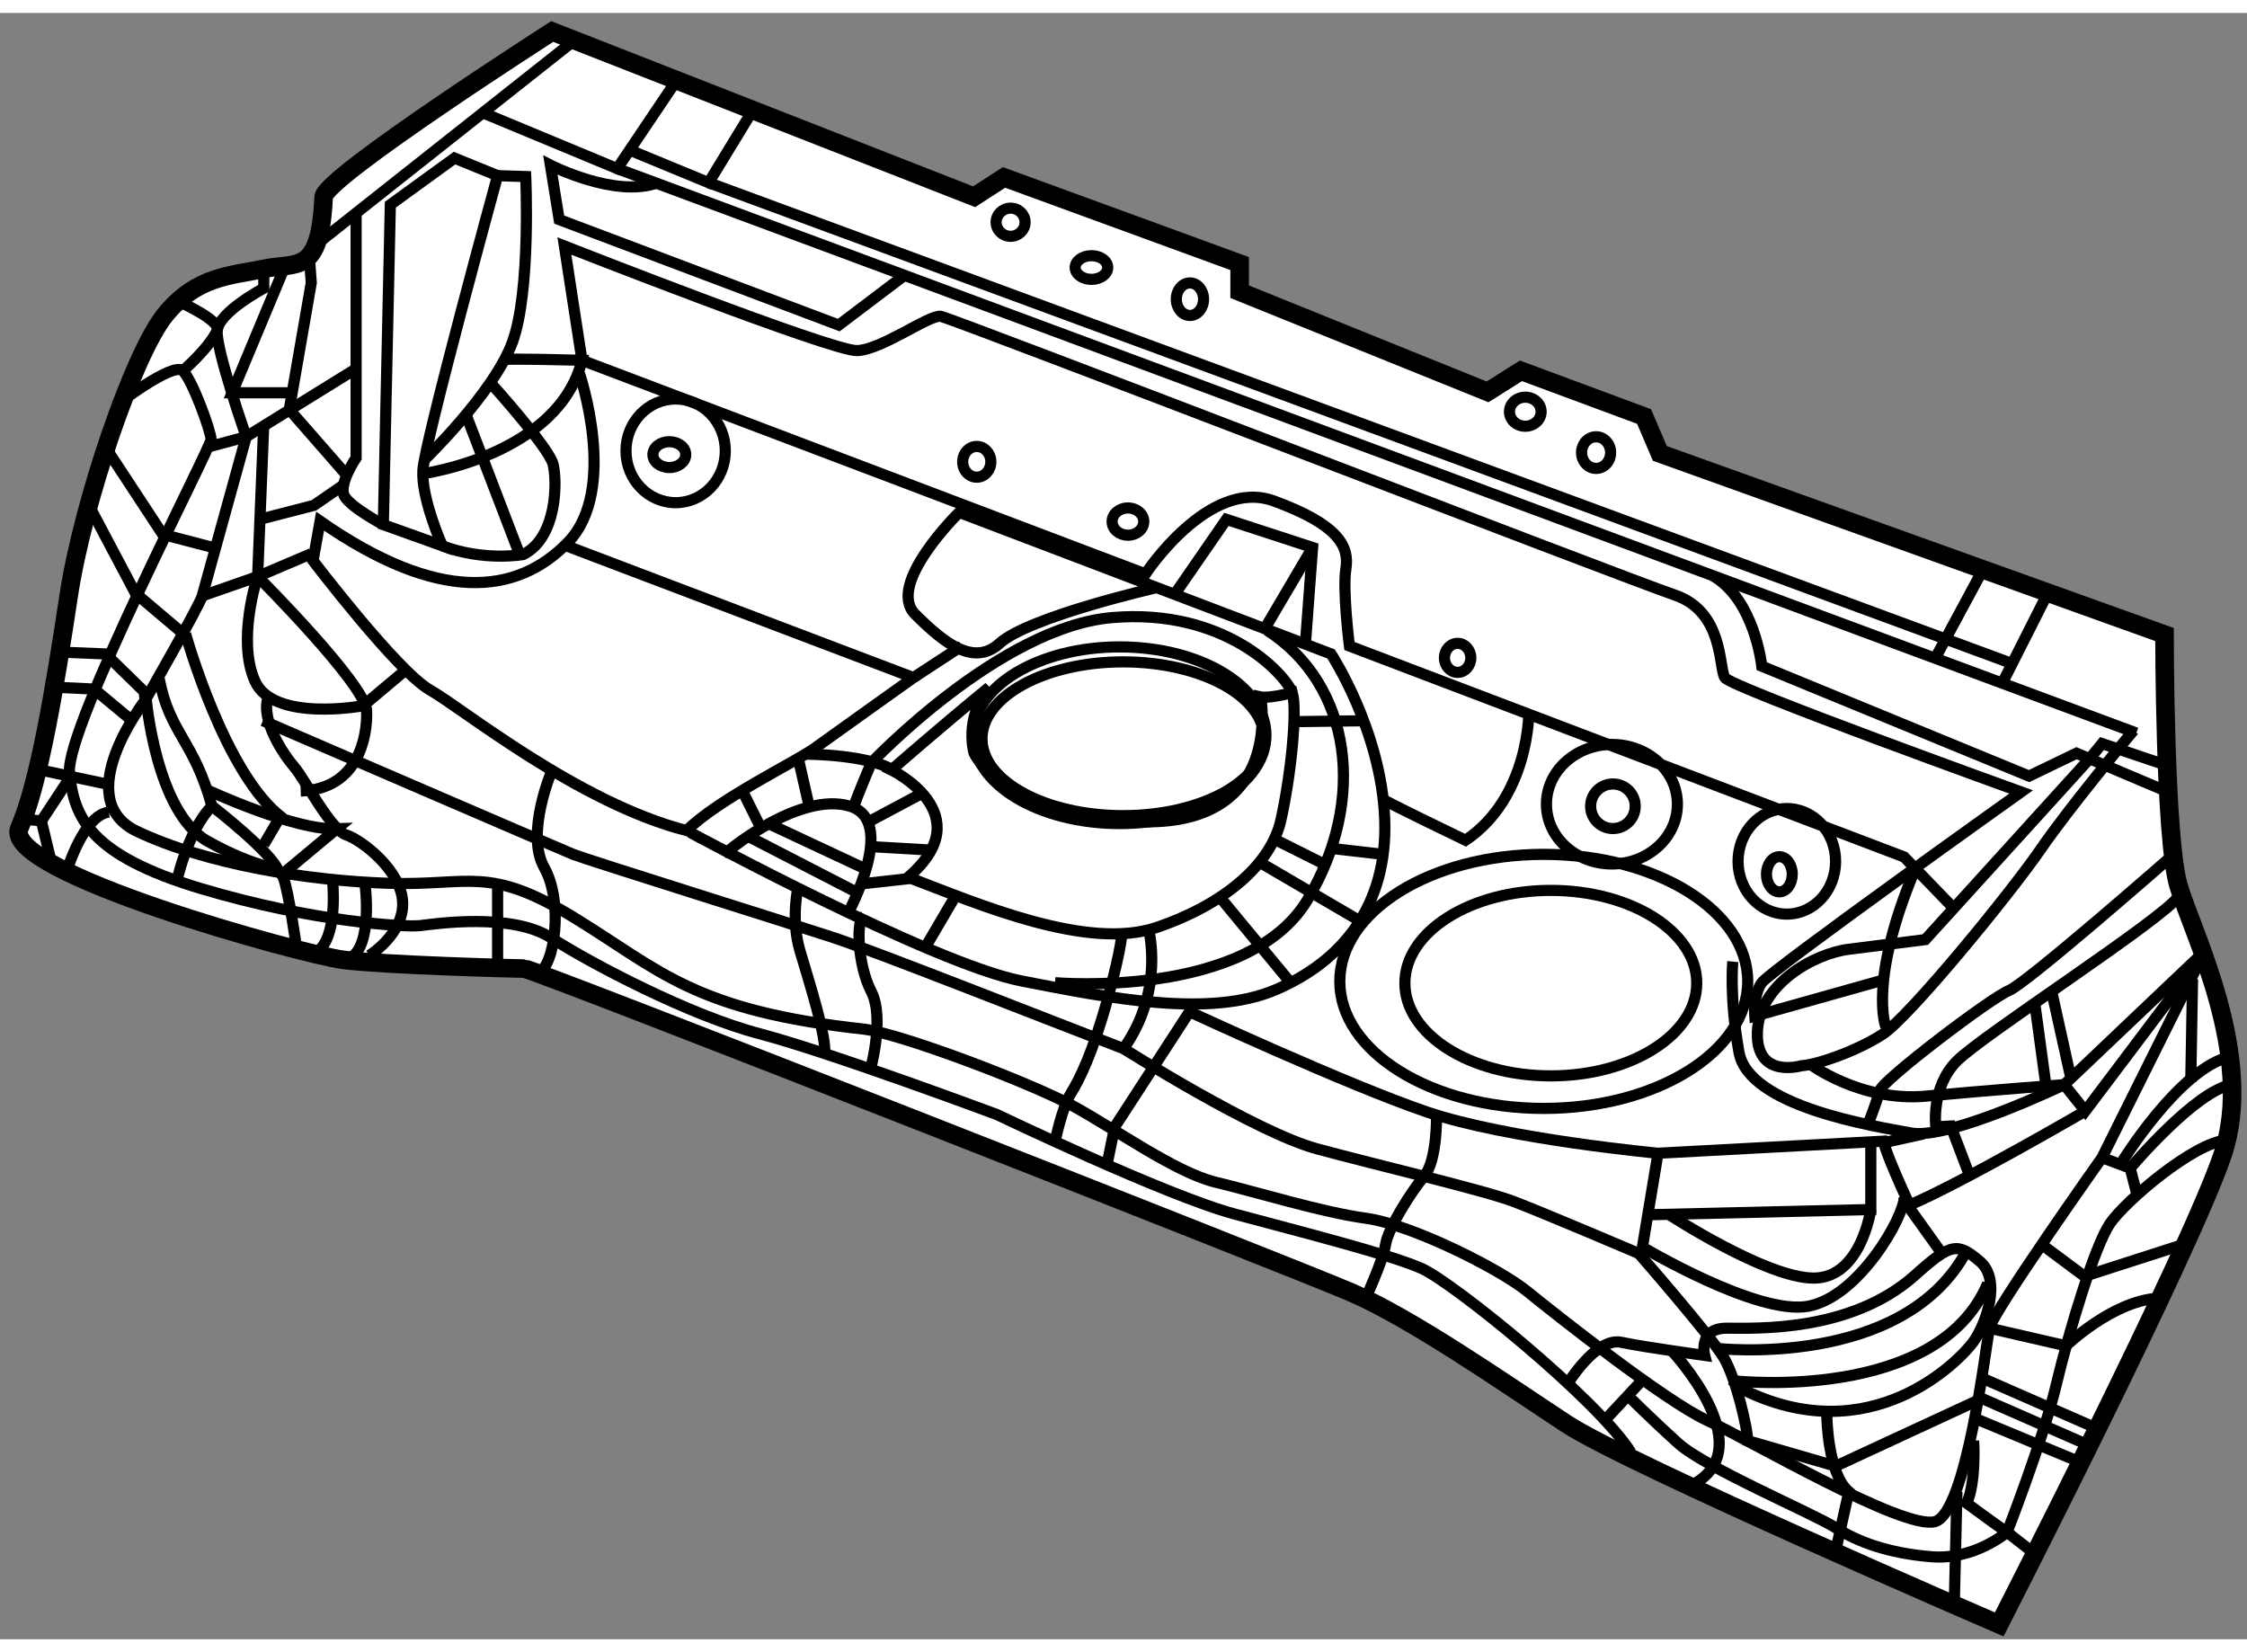 <?xml version="1.0" encoding="utf-8"?>
<!-- Generator: Adobe Illustrator 15.1.0, SVG Export Plug-In . SVG Version: 6.00 Build 0)  -->
<!DOCTYPE svg PUBLIC "-//W3C//DTD SVG 1.1//EN" "http://www.w3.org/Graphics/SVG/1.1/DTD/svg11.dtd">
<svg version="1.1" xmlns="http://www.w3.org/2000/svg" xmlns:xlink="http://www.w3.org/1999/xlink" x="0px" y="0px" width="244.8px"
	 height="180px" viewBox="67.961 102.389 60.495 43.785" enable-background="new 0 0 244.8 180" xml:space="preserve">
	
<rect x="67.961" y="102.389" width="60.495" height="43.785" fill="#808080" stroke="none"/>
	
<g><path fill="#FFFFFF" stroke="#000000" stroke-width="0.5" d="M94.187,107.338l0.805-0.521l6.343,2.319v0.758l6.675,2.697
			l0.899-0.567l3.314,1.23l0.426,0.994l13.586,4.876c0,0,0,5.49,0.379,6.769c0.378,1.278,2.082,4.592,1.183,7.242
			c-0.899,2.651-6.012,12.639-6.012,12.639s-9.988-4.308-11.645-5.396c-1.657-1.089-4.166-2.841-5.822-3.551
			s-22.011-8.71-22.248-8.71s-3.787-0.095-4.875-0.236c-1.089-0.142-9.231-2.367-8.71-3.55c0.521-1.184,0.947-3.74,1.325-6.249
			c0.379-2.509,1.751-6.532,2.604-7.573c0.852-1.042,1.751-1.042,2.651-1.231s1.515,0.189,1.609-1.94
			c0.095-0.568,6.154-4.449,6.154-4.449L94.187,107.338z"></path><line fill="none" stroke="#000000" stroke-width="0.3" x1="76.246" y1="108.806" x2="83.488" y2="103.078"></line><polyline fill="none" stroke="#000000" stroke-width="0.3" points="86.234,104.119 84.577,106.58 80.932,105.065 		"></polyline><polyline fill="none" stroke="#000000" stroke-width="0.3" points="84.861,106.06 87.039,106.959 88.222,105.019 		"></polyline><line fill="none" stroke="#000000" stroke-width="0.3" x1="87.039" y1="106.959" x2="122.067" y2="119.882"></line><line fill="none" stroke="#000000" stroke-width="0.3" x1="125.476" y1="121.775" x2="84.577" y2="106.58"></line><path fill="none" stroke="#000000" stroke-width="0.3" d="M92.293,109.468l-1.751,1.325l-7.526-2.84l-0.237-1.467
			c0,0,1.751,0.898,2.888,0.473"></path><line fill="none" stroke="#000000" stroke-width="0.3" x1="120.056" y1="119.775" x2="121.393" y2="117.29"></line><line fill="none" stroke="#000000" stroke-width="0.3" x1="121.878" y1="120.414" x2="123.085" y2="118.024"></line><path fill="none" stroke="#000000" stroke-width="0.3" d="M125.404,121.704c0,0-1.703,2.036-2.508,3.207
			c-0.805,1.172-3.539,4.521-4.26,4.982c-0.722,0.462-1.764,0.816-2.178,0.84c0,0-1.23,0.367-1.184-0.911
			c0.047-1.277,1.515-2.106,2.462-2.225c0.946-0.118,2.059-0.26,2.059-0.26l4.449-4.899l0.309-0.379l1.751,0.592"></path><path fill="none" stroke="#000000" stroke-width="0.3" d="M126.327,123.361l-2.461-1.042l-1.278,0.616l-7.195-2.959
			c0,0-0.189-1.799-1.326-2.438"></path><path fill="none" stroke="#000000" stroke-width="0.3" d="M118.659,128.426l-3.456,0.971c0,0-0.047-0.568,0.189-0.899
			s6.982-5.136,6.982-5.136s-7.811-2.816-7.976-3.077c-0.166-0.26-0.023-1.775-1.349-2.225c-1.325-0.45-19.455-7.455-19.763-7.503
			c-0.308-0.047-1.586,0.899-2.249,0.923c-0.663,0.024-7.881-2.816-7.881-2.816l0.473,3.077l15.171,5.751
			c0,0,1.704-2.604,3.456-1.964c1.751,0.639,2.035,1.23,1.94,1.822c-0.094,0.592,0.095,2.083,0.095,2.083l14.935,5.68l1.349,1.396"></path><path fill="none" stroke="#000000" stroke-width="0.3" d="M118.73,129.681c0,0-0.473-1.23,0.781-4.213"></path><path fill="none" stroke="#000000" stroke-width="0.3" d="M126.375,125.137c0,0-3.858,3.384-4.331,3.573
			c-0.474,0.189-3.408,2.414-3.479,2.698c-0.071,0.284-0.284,0.828-0.284,0.828"></path><path fill="none" stroke="#000000" stroke-width="0.3" d="M121.002,133.728l-0.521-1.372l-0.402,0.023
			c0,0-0.142-1.065,0.568-1.775s5.467-3.763,5.965-4.426"></path><path fill="none" stroke="#000000" stroke-width="0.3" d="M81.358,106.77l-1.16-0.473l-1.728,1.254l-0.189,8.615l1.586,0.568
			c0,0-0.568-1.278-0.521-2.036C79.394,113.941,81.358,106.77,81.358,106.77z"></path><path fill="none" stroke="#000000" stroke-width="0.3" d="M81.358,106.77l0.757,0.024c0,0,0.142,3.076-0.355,4.449
			s-2.391,3.195-2.391,3.195"></path><path fill="none" stroke="#000000" stroke-width="0.3" d="M79.347,114.793c0,0,3.645-0.497,4.284-3.053
			c-1.822-0.048-2.106-0.023-2.106-0.023"></path><line fill="none" stroke="#000000" stroke-width="0.3" x1="80.482" y1="113.137" x2="81.997" y2="117.089"></line><path fill="none" stroke="#000000" stroke-width="0.3" d="M81.216,112.403c0,0,1.515,1.68,1.633,2.13
			c0.118,0.449,0.118,1.988-0.805,2.438c0,0-1.065,0.189-2.177-0.236"></path><path fill="none" stroke="#000000" stroke-width="0.3" d="M83.205,116.734l9.349,3.55c0,0-2.13,1.515-2.651,1.894
			c-0.521,0.379-2.604,1.373-3.456,2.225c-2.935-0.757-6.035-3.29-6.911-3.787c-0.875-0.496-3.147-3.479-3.147-3.479
			s0,0,0.189-1.065c3.195,2.225,5.302,1.988,6.675,0.568c1.373-1.42,0.308-4.545,0.308-4.545"></path><path fill="none" stroke="#000000" stroke-width="0.3" d="M71.063,112.971c0,0,1.563-1.207,1.823-0.946
			c0.26,0.26,0.757,1.633,0.757,1.846s-3.929,7.764-3.811,8.971c0.118,1.207,0.544,2.225,3.55,3.124s5.491,1.041,5.893,0.994
			c0.402-0.048,2.461-0.355,3.527,0.331c1.065,0.687,3.716,2.083,5.609,2.58c1.894,0.497,6.391,2.177,6.391,2.177
			s4.544,2.178,6.391,2.675c1.846,0.497,4.189,1.089,5.041,1.468s4.733,3.526,5.633,4.946"></path><path fill="none" stroke="#000000" stroke-width="0.3" d="M114.612,127.929c0,0-0.095,0.971,0.166,2.438
			c0.26,1.467,3.621,1.988,4.639,2.177c1.018,0.189,4.119-1.302,4.119-1.302l3.786-3.597l-2.769,5.562c0,0-2.935,4.142-3.03,4.592
			c-0.095,0.449-0.615,4.97-1.467,5.207c-0.852,0.236-4.994-2.201-6.13-2.722c-1.136-0.521-4.095-2.864-4.852-3.479
			s-3.125-1.799-4.332-1.965c-1.207-0.165-2.958-0.71-4.047-0.97c-1.089-0.261-2.722-1.444-3.858-2.06
			c-1.136-0.615-4.497-1.894-5.586-2.059c-4.615-0.497-5.515-1.586-7.834-3.006c-2.319-1.421-2.793-0.853-4.994-0.924
			c-2.201-0.07-4.923-0.521-6.769-1.396c-1.846-0.875,0.213-3.526,0.213-3.526s1.468-2.556,1.539-2.816
			c0.071-0.26,1.184-4.284,1.184-4.284s-0.829-2.366-0.781-2.863s1.254-1.136,1.254-1.136v-0.521"></path><path fill="none" stroke="#000000" stroke-width="0.3" d="M116.671,130.675c0,0,1.373,1.041,3.148,0.876
			c1.775-0.166,3.716-0.309,3.716-0.309l0.568,0.711l3.124-4.143"></path><line fill="none" stroke="#000000" stroke-width="0.3" x1="122.754" y1="129.136" x2="123.037" y2="131.219"></line><line fill="none" stroke="#000000" stroke-width="0.3" x1="123.203" y1="128.758" x2="123.701" y2="131.006"></line><path fill="none" stroke="#000000" stroke-width="0.3" d="M124.104,131.953c0,0-3.291,1.917-4.734,2.532
			c-0.687-1.491-0.687-1.681-0.687-1.681l1.065-0.236"></path><path fill="none" stroke="#000000" stroke-width="0.3" d="M118.777,132.758l-6.177,0.331c0,0-4.071-0.379-6.225-1.112
			c-2.154-0.734-6.391-2.698-6.391-2.698l-2.012,3.101l-0.213,1.041"></path><path fill="none" stroke="#000000" stroke-width="0.3" d="M96.364,132.781c0,0,0.189-0.923,0.426-1.302
			c0.236-0.379,0.591-1.089,0.994-2.557c0.402-1.467,0.378-1.774,0.378-1.774"></path><path fill="none" stroke="#000000" stroke-width="0.3" d="M91.961,122.77c0,0,2.438,1.184,0.45,2.888
			c1.917,0.733,4.829,1.988,6.698,1.349c1.87-0.639,3.077-1.728,3.337-2.888c0.261-1.159,0.45-2.935,0.308-3.432
			c-0.639,0.166-0.852,0.118-0.852,0.118s0.639,3.408-3.125,3.361c-3.763-0.048-4.591-1.847-4.591-1.847s-0.284-0.923,0.402-1.774
			C93.287,121.609,91.961,122.77,91.961,122.77z"></path><path fill="none" stroke="#000000" stroke-width="0.3" d="M99.062,117.87c0,0-3.408,0.781-4.189,1.491
			c-0.683,0.62-1.467,0.023-2.272-0.781s1.184-2.745,1.184-2.745l10.011,3.811c0,0,1.349,2.059,1.444,4.426s-1.16,3.857-2.935,4.615
			c-1.775,0.758-4.426,0.236-6.84-0.236c-2.414-0.474-8.923-4-8.923-4"></path><line fill="none" stroke="#000000" stroke-width="0.3" x1="92.553" y1="120.284" x2="93.855" y2="119.433"></line><polyline fill="none" stroke="#000000" stroke-width="0.3" points="99.606,118.012 100.979,116.024 103.299,116.781 
			103.109,119.338 		"></polyline><line fill="none" stroke="#000000" stroke-width="0.3" x1="102.044" y1="118.911" x2="103.299" y2="116.781"></line><path fill="none" stroke="#000000" stroke-width="0.3" d="M109.121,121.207c0,0,0.023,2.296-1.704,3.456
			c-2.012-0.971-2.201-1.089-2.201-1.089"></path><ellipse fill="none" stroke="#000000" stroke-width="0.3" cx="109.523" cy="128.462" rx="5.491" ry="3.42"></ellipse><ellipse fill="none" stroke="#000000" stroke-width="0.3" cx="109.713" cy="128.509" rx="3.929" ry="2.497"></ellipse><ellipse fill="none" stroke="#000000" stroke-width="0.3" cx="98.198" cy="121.93" rx="3.799" ry="2.07"></ellipse><ellipse fill="none" stroke="#000000" stroke-width="0.3" cx="98.103" cy="121.835" rx="3.941" ry="2.378"></ellipse><path fill="none" stroke="#000000" stroke-width="0.3" d="M77.548,107.835v6.532c0,0-0.497,0.733-0.308,1.041
			c0.189,0.309,1.041,0.758,1.041,0.758"></path><polyline fill="none" stroke="#000000" stroke-width="0.3" points="77.571,111.953 74.589,113.799 73.619,114.06 		"></polyline><polyline fill="none" stroke="#000000" stroke-width="0.3" points="70.755,114.013 72.341,116.427 73.785,116.805 		"></polyline><polyline fill="none" stroke="#000000" stroke-width="0.3" points="75.063,113.444 74.897,117.563 73.406,118.083 		"></polyline><path fill="none" stroke="#000000" stroke-width="0.3" d="M76.341,116.947l-1.444,0.615c0,0,2.911,2.911,2.935,3.621
			c0.024,0.71-0.236,2.106-1.775,2.154"></path><polyline fill="none" stroke="#000000" stroke-width="0.3" points="75.039,116 76.412,115.646 77.169,115.125 		"></polyline><polyline fill="none" stroke="#000000" stroke-width="0.3" points="77.24,114.77 75.749,113.065 76.341,109.657 76.293,108.994 		
			"></polyline><polyline fill="none" stroke="#000000" stroke-width="0.3" points="75.654,109.16 74.21,112.616 75.796,112.616 		"></polyline><path fill="none" stroke="#000000" stroke-width="0.3" d="M72.885,112.024c0,0,0.71-0.615,0.923-1.089
			c0.118-0.263-1.042-0.781-1.042-0.781"></path><polyline fill="none" stroke="#000000" stroke-width="0.3" points="70.329,115.598 71.607,118.012 72.838,119.054 		"></polyline><polyline fill="none" stroke="#000000" stroke-width="0.3" points="69.595,119.598 70.802,119.646 71.844,120.663 71.867,120.899 
					"></polyline><polyline fill="none" stroke="#000000" stroke-width="0.3" points="69.5,120.545 70.495,120.592 71.489,121.42 		"></polyline><path fill="none" stroke="#000000" stroke-width="0.3" d="M72.696,125.87c0,0,0.284-1.42,0.97-2.13
			c-0.497-1.799-1.136-1.941-1.42-3.433"></path><path fill="none" stroke="#000000" stroke-width="0.3" d="M71.891,120.805c0,0,0.26,3.101,1.657,3.882s1.894,0.639,2.036,0.971
			c0.142,0.331,0.355,1.869,0.355,1.869"></path><path fill="none" stroke="#000000" stroke-width="0.3" d="M73.666,123.74c0,0,1.657,1.277,1.799,1.774"></path><path fill="none" stroke="#000000" stroke-width="0.3" d="M78.92,120.048l-1.183,0.994c0,0-2.415,0.449-2.912-0.663
			c-0.497-1.112,0.071-2.816,0.071-2.816"></path><path fill="none" stroke="#000000" stroke-width="0.3" d="M75.039,121.444c0,0,8,3.455,8.354,3.598
			c0.355,0.142,5.799,1.846,6.958,2.225s5.822,2.225,7.858,3.006c1.136-1.586,0.663-3.267,0.663-3.267"></path><path fill="none" stroke="#000000" stroke-width="0.3" d="M110.139,139.337c0,0,0.781-1.302,1.467-1.159
			c0.687,0.142,2.249,0.354,2.249,0.354s-0.189-0.733,0.592-0.733s3.337,0.118,5.065-1.42c0.994-0.899,1.16-0.876,1.751-0.379
			s0.166,1.681-0.166,2.153c-0.332,0.474-2.77,3.054-6.296,1.255l-0.213-0.213"></path><path fill="none" stroke="#000000" stroke-width="0.3" d="M106.636,132.071c0,0,0.024,1.207-0.331,1.633
			c-0.355,0.426-0.971,1.396-1.042,1.846c-0.071,0.45-0.568,1.516-0.568,1.516"></path><line fill="none" stroke="#000000" stroke-width="0.3" x1="112.6" y1="133.089" x2="112.127" y2="135.929"></line><polyline fill="none" stroke="#000000" stroke-width="0.3" points="112.34,134.745 118.328,134.604 118.328,132.758 		"></polyline><path fill="none" stroke="#000000" stroke-width="0.3" d="M118.328,134.604c0,0-0.26,1.846-1.538,1.846
			c-1.278,0-3.882-1.704-3.882-1.704"></path><path fill="none" stroke="#000000" stroke-width="0.3" d="M112.15,135.598c0,0,3.124,1.87,4.497,1.609
			c1.373-0.261,2.58-2.414,2.58-2.935"></path><line fill="none" stroke="#000000" stroke-width="0.3" x1="119.227" y1="134.367" x2="120.174" y2="135.692"></line><path fill="none" stroke="#000000" stroke-width="0.3" d="M117.145,140.071v0.118c0,0,0.023,1.538,0.592,2.012l-0.332,1.491"></path><path fill="none" stroke="#000000" stroke-width="0.3" d="M121.215,139.739l-3.834,1.775l-2.367-0.687
			c0-0.308-0.308-1.656-0.639-2.225c-0.332-0.568-2.296-2.816-2.296-2.816s-2.556-1.089-3.361-1.396s-3.645-0.971-5.302-1.42
			c-1.657-0.45-5.207-2.698-5.207-2.698"></path><path fill="none" stroke="#000000" stroke-width="0.3" d="M114.186,138.343c0,0,5.018,0.568,6.722-2.627"></path><path fill="none" stroke="#000000" stroke-width="0.3" d="M114.683,139.219c0,0,5.443,0.592,6.792-2.627"></path><line fill="none" stroke="#000000" stroke-width="0.3" x1="121.333" y1="139.147" x2="124.363" y2="140.474"></line><polyline fill="none" stroke="#000000" stroke-width="0.3" points="121.097,140.213 123.771,141.325 123.961,141.349 		"></polyline><line fill="none" stroke="#000000" stroke-width="0.3" x1="121.215" y1="139.645" x2="124.079" y2="140.899"></line><path fill="none" stroke="#000000" stroke-width="0.3" d="M121.097,140.828c0,0,0.071,1.136-0.189,1.681
			c0.994,0.733,1.089,0.781,1.089,0.781s0.97-2.485,1.326-3.977c0.354-1.491,1.041-3.739,1.443-4.331s2.249-2.178,3.147-2.249"></path><polyline fill="none" stroke="#000000" stroke-width="0.3" points="122.872,135.503 124.079,136.402 126.801,135.526 		"></polyline><path fill="none" stroke="#000000" stroke-width="0.3" d="M121.523,137.799l2.059,0.474c0,0,1.23-1.184,2.438-1.278"></path><polyline fill="none" stroke="#000000" stroke-width="0.3" points="124.553,133.207 125.311,133.491 125.499,134.225 		"></polyline><path fill="none" stroke="#000000" stroke-width="0.3" d="M125.311,133.491c0,0,1.774-2.106,2.745-2.249"></path><path fill="none" stroke="#000000" stroke-width="0.3" d="M125.073,133.35c0,0,1.563-2.557,2.936-2.864"></path><line fill="none" stroke="#000000" stroke-width="0.3" x1="126.99" y1="128.402" x2="126.942" y2="131.172"></line><line fill="none" stroke="#000000" stroke-width="0.3" x1="120.576" y1="145.207" x2="120.647" y2="142.201"></line><path fill="none" stroke="#000000" stroke-width="0.3" d="M111.772,139.598c0,0,0.639,0.639,1.373,1.302
			c0.734,0.662,3.645,1.894,4.236,2.271c0.592,0.379,1.42,0.687,2.58,0.781s2.036-0.662,2.036-0.662l0.757,0.592"></path><line fill="none" stroke="#000000" stroke-width="0.3" x1="112.222" y1="139.147" x2="111.228" y2="140.213"></line><path fill="none" stroke="#000000" stroke-width="0.3" d="M112.955,138.391c0,0,2.438,2.58,0.615,3.598"></path><path fill="none" stroke="#000000" stroke-width="0.3" d="M89.453,125.894c0,0-0.213,0.876,0.047,1.752
			c0.26,0.875,0.71,2.295,0.663,2.745"></path><path fill="none" stroke="#000000" stroke-width="0.3" d="M91.37,130.935c0,0,0.426-1.467,0.047-2.201
			c-0.378-0.733-0.402-1.94-0.213-2.012"></path><line fill="none" stroke="#000000" stroke-width="0.3" x1="93.689" y1="126.154" x2="92.885" y2="127.526"></line><path fill="none" stroke="#000000" stroke-width="0.3" d="M82.826,122.77c0,0-0.734,1.704-0.213,2.627
			c0.521,0.923,0.284,2.675-0.166,2.84"></path><line fill="none" stroke="#000000" stroke-width="0.3" x1="81.358" y1="125.775" x2="81.358" y2="128.048"></line><path fill="none" stroke="#000000" stroke-width="0.3" d="M77.903,127.764c0,0,0.923-0.568,0.899-1.42
			c-0.024-0.853-1.089-1.681-1.515-1.823c-0.426-0.142-1.113-1.49-1.396-1.822c-0.284-0.331-0.923-1.254-0.71-1.894"></path><path fill="none" stroke="#000000" stroke-width="0.3" d="M73.548,123.313c0,0,2.343,1.089,3.479,1.042l-1.42,1.184"></path><line fill="none" stroke="#000000" stroke-width="0.3" x1="75.465" y1="124.095" x2="75.063" y2="124.781"></line><path fill="none" stroke="#000000" stroke-width="0.3" d="M77.784,125.799c0,0,0.237,1.704-0.402,2.035"></path><path fill="none" stroke="#000000" stroke-width="0.3" d="M76.909,125.681c0,0,0.166,1.42-0.332,1.917"></path><path fill="none" stroke="#000000" stroke-width="0.3" d="M96.364,128.497c0,0,5.184,0.45,6.793-2.225s1.207-5.799-1.089-7.267"></path><path fill="none" stroke="#000000" stroke-width="0.3" d="M89.642,122.344c0,0,1.822,0,2.461,0.497"></path><path fill="none" stroke="#000000" stroke-width="0.3" d="M90.802,126.604c0,0,1.349-2.485,0.024-2.863
			c-1.326-0.379-3.195,1.159-3.195,1.159v0.237"></path><line fill="none" stroke="#000000" stroke-width="0.3" x1="88.648" y1="124.213" x2="91.228" y2="125.42"></line><line fill="none" stroke="#000000" stroke-width="0.3" x1="88.033" y1="124.521" x2="91.062" y2="126.083"></line><line fill="none" stroke="#000000" stroke-width="0.3" x1="89.453" y1="122.462" x2="89.76" y2="123.811"></line><path fill="none" stroke="#000000" stroke-width="0.3" d="M90.967,123.716c0-0.07,0.45-1.136,0.45-1.136s3.464-3.661,6.493-3.913
			c3.03-0.253,4.639,1.515,4.844,2.02"></path><line fill="none" stroke="#000000" stroke-width="0.3" x1="92.766" y1="123.408" x2="91.346" y2="124.166"></line><line fill="none" stroke="#000000" stroke-width="0.3" x1="92.956" y1="124.923" x2="91.299" y2="124.828"></line><line fill="none" stroke="#000000" stroke-width="0.3" x1="92.553" y1="125.681" x2="91.062" y2="125.847"></line><line fill="none" stroke="#000000" stroke-width="0.3" x1="87.915" y1="123.267" x2="88.458" y2="124.355"></line><line fill="none" stroke="#000000" stroke-width="0.3" x1="102.896" y1="121.468" x2="104.766" y2="121.444"></line><line fill="none" stroke="#000000" stroke-width="0.3" x1="102.328" y1="124.663" x2="103.701" y2="125.35"></line><line fill="none" stroke="#000000" stroke-width="0.3" x1="103.748" y1="124.876" x2="105.192" y2="125.042"></line><line fill="none" stroke="#000000" stroke-width="0.3" x1="101.831" y1="125.23" x2="104.624" y2="126.864"></line><line fill="none" stroke="#000000" stroke-width="0.3" x1="100.79" y1="126.178" x2="102.707" y2="128.497"></line><ellipse fill="none" stroke="#000000" stroke-width="0.3" cx="94.258" cy="114.474" rx="0.379" ry="0.414"></ellipse><ellipse fill="none" stroke="#000000" stroke-width="0.3" cx="98.328" cy="116.083" rx="0.426" ry="0.367"></ellipse><ellipse fill="none" stroke="#000000" stroke-width="0.3" cx="107.204" cy="119.752" rx="0.355" ry="0.391"></ellipse><ellipse fill="none" stroke="#000000" stroke-width="0.3" cx="110.932" cy="114.226" rx="0.391" ry="0.426"></ellipse><ellipse fill="none" stroke="#000000" stroke-width="0.3" cx="109.026" cy="113.125" rx="0.426" ry="0.391"></ellipse><ellipse fill="none" stroke="#000000" stroke-width="0.3" cx="99.997" cy="110.096" rx="0.367" ry="0.438"></ellipse><ellipse fill="none" stroke="#000000" stroke-width="0.3" cx="97.346" cy="109.243" rx="0.438" ry="0.319"></ellipse><ellipse fill="none" stroke="#000000" stroke-width="0.3" cx="95.169" cy="108.024" rx="0.39" ry="0.379"></ellipse><ellipse fill="none" stroke="#000000" stroke-width="0.3" cx="116.067" cy="125.23" rx="1.313" ry="1.421"></ellipse><ellipse fill="none" stroke="#000000" stroke-width="0.3" cx="86.151" cy="114.178" rx="1.337" ry="1.396"></ellipse><path fill="none" stroke="#000000" stroke-width="0.3" d="M72.956,119.101c0,0,1.065,3.835,2.627,4.971"></path><ellipse fill="none" stroke="#000000" stroke-width="0.3" cx="111.358" cy="123.692" rx="1.763" ry="1.609"></ellipse><circle fill="none" stroke="#000000" stroke-width="0.3" cx="111.385" cy="123.747" r="0.6"></circle><ellipse fill="none" stroke="#000000" stroke-width="0.3" cx="115.866" cy="125.578" rx="0.347" ry="0.473"></ellipse><ellipse fill="none" stroke="#000000" stroke-width="0.3" cx="85.981" cy="114.28" rx="0.442" ry="0.348"></ellipse><line fill="none" stroke="#000000" stroke-width="0.3" x1="68.933" y1="122.746" x2="70.826" y2="123.148"></line><polyline fill="none" stroke="#000000" stroke-width="0.3" points="69.808,123.03 69.075,124.143 68.625,124.095 		"></polyline><path fill="none" stroke="#000000" stroke-width="0.3" d="M69.027,124.023"></path><line fill="none" stroke="#000000" stroke-width="0.3" x1="69.382" y1="125.42" x2="69.075" y2="124.143"></line><path fill="none" stroke="#000000" stroke-width="0.3" d="M69.761,125.491c0,0,0.45-1.515,1.136-1.586"></path></g>


</svg>